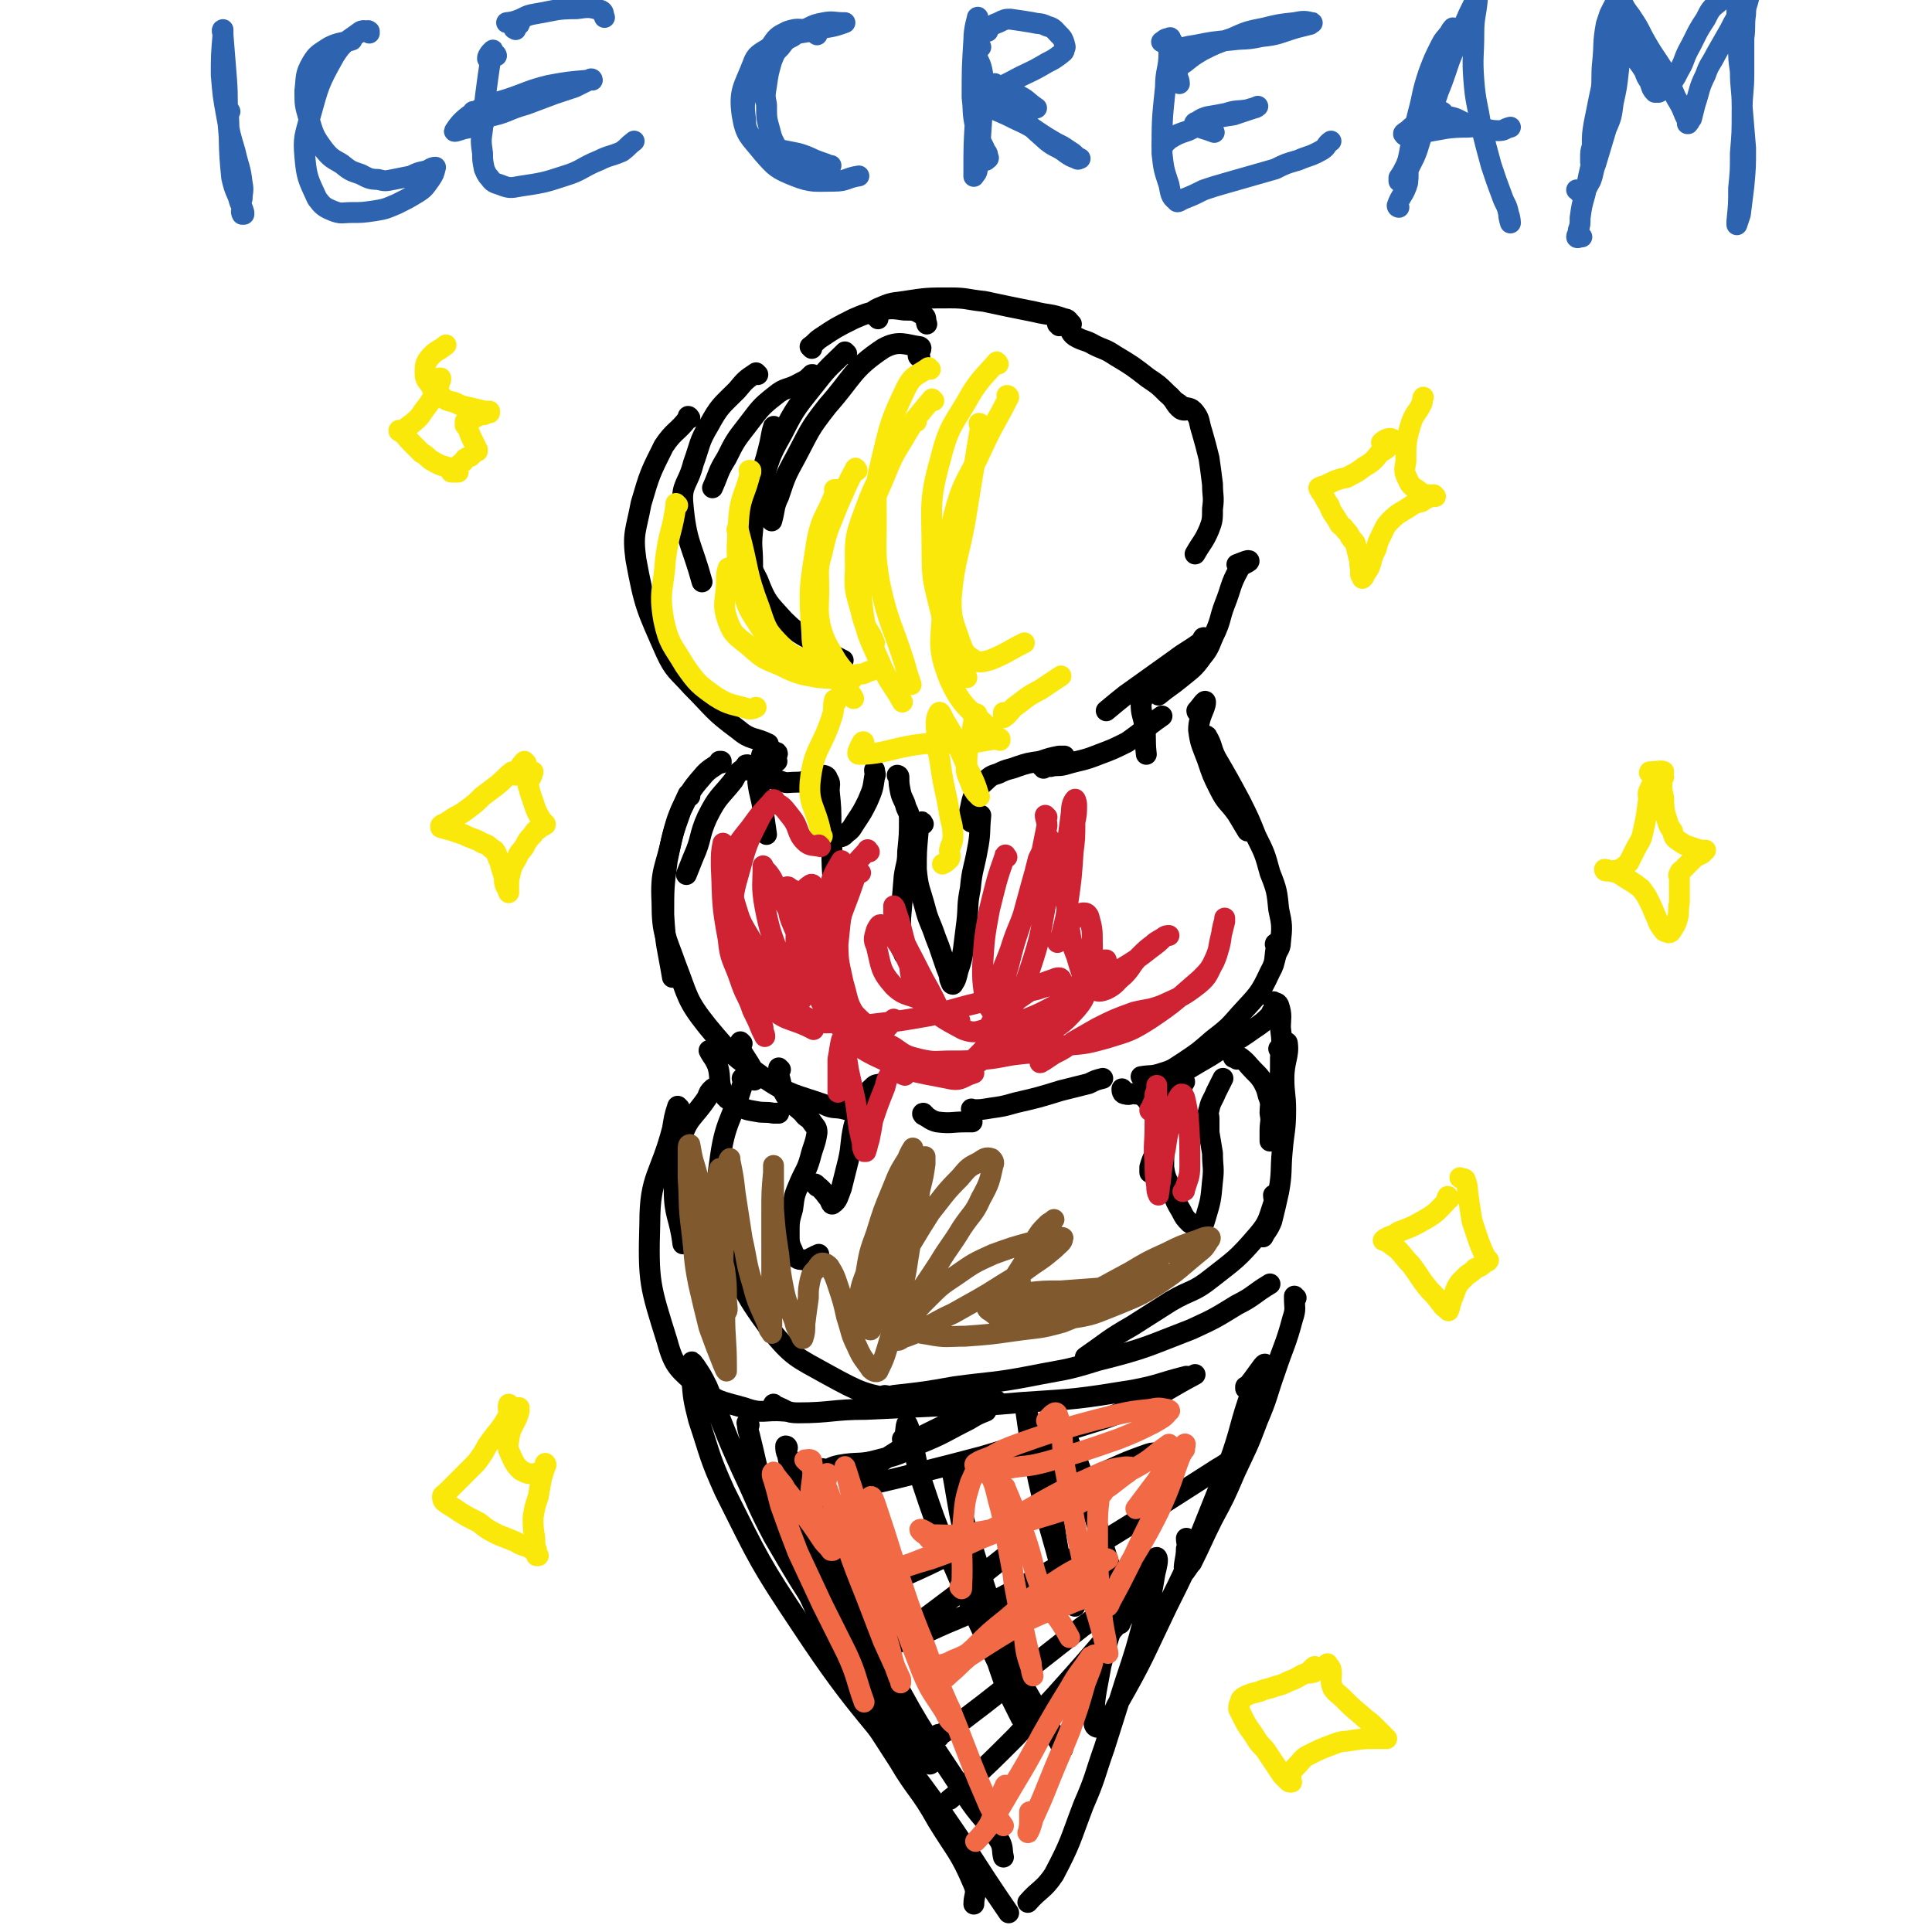 <svg viewBox='0 0 1109 1109' version='1.1' xmlns='http://www.w3.org/2000/svg' xmlns:xlink='http://www.w3.org/1999/xlink'><g fill='none' stroke='#000000' stroke-width='12' stroke-linecap='round' stroke-linejoin='round'><path d='M467,216c0,0 -1,-1 -1,-1 0,0 1,0 0,0 -3,3 -3,3 -7,5 -7,4 -8,2 -14,7 -9,7 -9,8 -16,17 -7,9 -7,9 -12,19 -5,8 -4,8 -8,17 '/><path d='M435,215c0,0 -1,-1 -1,-1 -6,4 -6,4 -11,10 -9,9 -10,9 -16,20 -6,10 -5,11 -9,22 -3,12 -7,12 -6,23 2,23 5,23 11,45 '/><path d='M396,240c0,0 -1,-1 -1,-1 0,0 1,0 0,1 -6,8 -8,7 -14,16 -8,16 -8,16 -13,33 -3,16 -5,17 -3,32 5,27 6,28 17,53 5,11 7,11 15,20 13,13 12,14 27,25 7,6 9,4 17,8 '/><path d='M466,200c0,0 -1,-1 -1,-1 0,0 0,0 0,0 3,-2 3,-3 6,-5 9,-6 9,-6 19,-11 7,-3 7,-3 15,-5 7,-1 7,-1 14,0 6,0 6,0 11,3 2,1 1,2 2,5 '/><path d='M504,183c0,-1 -1,-1 -1,-1 0,0 0,0 0,0 0,-1 -2,-1 -1,-3 0,-1 0,-1 2,-2 7,-3 7,-3 15,-4 13,-2 13,-2 27,-2 9,0 9,1 19,2 14,3 14,3 29,6 8,2 9,1 17,4 2,0 2,1 4,3 '/><path d='M608,187c0,0 0,-1 -1,-1 0,0 1,0 1,0 2,1 2,0 4,1 3,2 2,4 5,6 5,3 6,2 11,5 6,3 6,2 12,6 10,6 10,6 19,13 6,4 6,4 11,9 5,4 4,6 8,9 2,1 3,0 5,0 '/><path d='M675,231c0,0 -1,-1 -1,-1 1,1 2,1 4,3 4,2 5,0 8,4 3,4 2,5 4,11 2,7 2,7 4,15 1,7 1,7 2,15 0,7 1,7 0,14 0,6 0,7 -2,12 -3,7 -4,7 -8,14 '/><path d='M711,325c0,0 -1,-1 -1,-1 3,-1 7,-3 7,-2 0,1 -5,2 -6,5 -5,9 -4,10 -8,20 -3,8 -2,8 -5,15 -4,8 -3,9 -8,15 -5,7 -6,7 -12,12 -6,5 -7,5 -13,10 '/><path d='M692,367c0,0 -1,-1 -1,-1 -1,0 0,1 -1,2 -8,6 -8,5 -16,11 -14,10 -14,10 -28,20 -5,4 -5,4 -11,9 '/><path d='M446,437c0,0 -1,0 -1,-1 0,-2 2,-3 1,-4 -2,-1 -3,0 -6,-1 0,0 -1,-1 -1,0 -2,2 -2,2 -2,5 -1,7 -2,7 -2,13 1,8 2,8 3,16 1,7 1,7 2,14 '/><path d='M429,441c0,-1 -1,-1 -1,-1 0,-1 0,-1 1,-1 1,1 0,1 1,2 2,1 2,2 5,3 6,2 6,3 12,4 5,2 5,1 10,1 5,0 5,-1 9,-2 3,-1 3,-2 6,-2 2,0 3,1 3,2 2,3 1,3 1,7 1,10 1,10 1,20 1,14 0,14 1,29 0,3 1,3 2,6 '/><path d='M471,466c0,0 0,-1 -1,-1 0,0 1,0 1,1 2,3 1,4 4,7 3,4 3,5 6,7 2,1 3,0 5,-2 3,-2 3,-3 5,-6 4,-6 4,-6 7,-12 3,-7 3,-7 4,-14 1,-2 0,-2 0,-4 '/><path d='M516,446c0,0 -1,-1 -1,-1 0,0 1,0 1,1 0,4 0,4 1,9 1,4 2,4 3,8 1,3 2,3 2,7 0,9 0,9 -1,19 0,7 -1,7 -2,14 -1,12 -1,12 -2,24 0,7 -1,7 -1,14 1,4 2,4 3,7 '/><path d='M530,473c0,0 -1,-2 -1,-1 -1,2 -2,3 -2,6 -1,11 -1,11 -1,21 1,11 2,11 5,22 2,8 3,8 6,17 2,5 2,5 4,11 2,6 2,6 4,11 0,2 0,2 1,4 0,1 1,1 1,1 2,-3 2,-4 3,-8 2,-6 2,-6 3,-12 1,-8 1,-8 2,-16 1,-9 0,-9 2,-19 1,-11 2,-11 4,-22 2,-10 1,-10 2,-20 '/><path d='M558,472c0,0 -1,0 -1,-1 -1,-1 -1,-1 -1,-3 2,-7 1,-7 4,-14 2,-3 3,-3 6,-6 3,-3 4,-3 7,-4 6,-3 6,-2 11,-4 6,-2 6,-2 13,-3 6,-2 6,-2 11,-3 2,0 2,0 3,0 '/><path d='M599,441c0,-1 -1,-1 -1,-1 0,0 0,0 0,0 3,0 3,0 5,0 4,-1 4,0 8,-1 10,-3 10,-2 20,-6 8,-3 8,-3 16,-7 10,-7 10,-8 20,-15 '/><path d='M659,398c0,0 0,-2 -1,-1 -1,3 -2,3 -3,7 0,6 1,6 2,12 1,8 0,8 1,17 '/><path d='M428,442c-1,-1 -1,-2 -1,-1 -3,2 -4,3 -6,7 -8,10 -9,9 -15,21 -5,11 -3,12 -8,23 -2,5 -2,5 -4,10 '/><path d='M414,438c0,0 0,-1 -1,-1 0,0 1,0 1,0 -5,4 -7,4 -11,9 -7,8 -7,9 -12,19 -5,14 -5,14 -8,29 -2,15 -2,16 -2,31 1,18 2,18 5,36 '/><path d='M396,457c0,0 -1,-1 -1,-1 -5,11 -6,12 -9,24 -4,19 -7,19 -6,38 0,18 2,19 8,36 7,18 6,20 18,35 14,17 15,17 33,30 15,10 17,9 34,15 6,3 6,1 13,3 '/><path d='M688,409c0,0 -1,0 -1,-1 2,-2 5,-7 5,-5 0,4 -4,8 -4,16 1,8 2,9 5,17 3,9 3,9 7,17 4,8 5,7 10,14 3,5 3,5 6,10 '/><path d='M692,424c0,-1 -1,-1 -1,-1 0,-1 2,-1 2,0 3,5 2,6 5,12 7,12 7,12 14,25 5,10 5,10 9,20 5,10 5,10 8,21 4,10 4,11 5,21 2,9 2,10 1,19 0,4 -2,4 -3,9 '/><path d='M733,543c0,-1 0,-1 -1,-1 0,-1 1,0 1,0 -2,8 0,9 -4,16 -6,13 -7,13 -17,24 -7,8 -7,8 -16,15 -8,7 -8,7 -17,13 -5,3 -5,4 -12,6 -6,2 -6,1 -12,2 '/><path d='M731,582c0,0 -1,-1 -1,-1 0,0 1,0 0,1 -5,5 -5,5 -11,9 -11,8 -12,7 -24,15 -12,7 -12,7 -23,14 -7,4 -7,4 -13,8 '/><path d='M426,599c0,0 -1,-1 -1,-1 0,1 0,2 0,4 3,6 4,6 7,12 1,3 0,3 1,6 '/><path d='M408,604c0,0 -1,-1 -1,-1 2,4 3,4 5,9 2,7 0,9 3,15 2,5 4,4 8,7 5,3 5,3 11,4 5,1 5,0 10,1 2,0 2,0 3,0 '/><path d='M448,614c0,0 -1,-1 -1,-1 0,1 0,2 0,4 2,6 1,7 4,12 4,6 5,5 10,10 2,3 3,2 5,5 2,3 3,3 3,6 -1,7 -2,7 -4,15 -2,7 -3,7 -6,14 -3,7 -3,7 -4,15 -2,7 -2,7 -2,14 0,5 0,6 2,10 1,3 2,5 5,5 4,1 5,-1 10,-3 '/><path d='M469,681c0,-1 -2,-2 -1,-1 3,2 4,3 7,7 2,2 2,5 3,4 3,-2 3,-4 5,-9 2,-8 2,-8 4,-16 2,-9 1,-10 3,-19 2,-7 1,-7 4,-14 2,-5 3,-5 7,-9 2,-2 2,-1 5,-2 '/><path d='M531,640c-1,0 -1,-1 -1,-1 -1,0 0,1 0,1 4,2 4,3 8,4 8,1 8,0 16,0 2,0 2,0 4,0 '/><path d='M559,638c-1,-1 -1,-1 -1,-1 -1,-1 0,0 0,0 5,0 5,0 11,-1 7,-1 7,-1 14,-3 13,-3 13,-3 26,-7 8,-2 8,-2 16,-4 4,-2 4,-2 8,-3 '/><path d='M645,626c0,0 -1,-1 -1,-1 0,1 0,3 2,3 3,1 3,-1 6,0 3,0 4,1 6,3 2,3 3,3 4,7 2,4 1,4 2,9 0,5 1,5 0,10 -1,7 -2,6 -4,13 0,1 0,1 0,3 '/><path d='M678,625c0,0 -1,0 -1,-1 1,-1 3,-4 3,-3 -1,2 -3,4 -5,9 -3,7 -3,7 -4,15 -3,12 -3,12 -3,25 1,7 2,7 5,14 2,6 2,6 5,11 2,4 2,4 5,7 2,1 3,3 5,2 3,0 3,-2 4,-5 3,-10 3,-10 4,-21 1,-8 0,-8 0,-16 -1,-6 -1,-6 -2,-12 0,-2 0,-2 0,-4 0,-2 0,-2 0,-4 0,-2 -1,-3 0,-5 1,-5 2,-5 4,-10 2,-4 2,-4 4,-8 '/><path d='M710,608c0,-1 -1,-1 -1,-1 0,-1 0,0 0,0 0,0 -1,0 -1,0 1,0 2,-1 4,0 4,3 4,4 8,8 3,3 3,3 5,6 2,4 2,4 3,8 2,5 1,5 1,10 1,5 0,5 0,10 0,3 0,3 0,6 1,0 1,0 1,0 2,-6 2,-7 3,-13 0,-6 0,-7 1,-13 1,-11 1,-11 1,-22 1,-9 1,-9 0,-17 0,-6 1,-7 -1,-13 -1,-2 -2,-1 -3,-2 '/><path d='M410,626c0,0 0,-2 -1,-1 -2,2 -2,2 -3,5 -8,12 -11,11 -15,24 -5,13 -4,14 -4,29 0,15 3,15 5,31 '/><path d='M390,636c0,0 -1,-1 -1,-1 -2,6 -2,7 -3,13 -7,27 -13,27 -13,54 -1,34 0,36 10,68 4,15 7,16 18,26 11,9 12,8 26,12 11,4 11,1 23,2 '/><path d='M427,620c0,0 -1,-1 -1,-1 0,0 1,0 1,1 -7,24 -11,23 -14,48 -3,20 -3,22 3,42 9,27 9,30 26,53 13,16 15,16 33,26 20,11 21,11 42,15 20,4 21,2 41,2 7,0 7,-1 14,-2 '/><path d='M735,603c0,-1 -1,-1 -1,-1 2,-2 5,-5 5,-3 1,7 -2,10 -2,20 0,9 1,9 1,18 0,12 -1,12 -2,24 -1,11 0,12 -2,23 -2,9 -2,9 -4,17 -2,5 -3,5 -5,9 '/><path d='M732,687c0,0 -1,-1 -1,-1 0,2 1,3 0,5 -3,9 -3,11 -9,18 -12,14 -13,14 -27,25 -10,8 -11,6 -23,13 -11,7 -11,7 -22,14 -14,8 -14,9 -27,18 '/><path d='M445,807c0,0 -1,0 -1,-1 0,0 0,1 1,1 6,2 6,4 13,4 19,0 20,-2 39,-2 22,-1 22,-1 43,-2 23,0 23,0 47,-2 31,-2 32,-2 63,-7 16,-3 15,-4 31,-8 '/><path d='M509,802c0,0 -2,-1 -1,-1 1,0 2,1 5,0 18,-2 18,-2 35,-5 22,-3 22,-2 43,-6 20,-4 20,-3 39,-9 28,-7 28,-8 54,-18 13,-6 13,-6 26,-14 10,-5 9,-6 19,-12 '/><path d='M744,745c-1,0 -1,-1 -1,-1 0,0 0,0 0,1 0,6 1,6 -1,12 -4,15 -5,15 -10,30 -5,14 -4,14 -10,28 -6,16 -6,15 -13,30 -6,14 -6,14 -13,27 -6,12 -6,13 -12,25 -2,2 -4,6 -4,5 -1,-3 1,-7 1,-13 1,-3 0,-3 0,-6 '/><path d='M716,797c0,0 -1,-1 -1,-1 0,0 0,1 0,1 6,-7 10,-14 11,-14 1,0 -4,7 -7,14 -8,22 -6,22 -14,44 -8,20 -8,20 -16,40 -9,21 -9,21 -19,41 -14,29 -13,29 -29,57 -3,6 -3,8 -8,12 -2,1 -5,1 -5,-2 0,-15 1,-16 4,-33 4,-15 4,-16 10,-31 7,-14 8,-13 17,-26 2,-3 4,-5 5,-5 1,1 0,5 -1,9 -2,12 -2,12 -6,25 -5,19 -5,19 -11,37 -6,19 -6,19 -12,38 -6,17 -5,17 -12,33 -8,21 -7,21 -17,40 -6,9 -8,8 -15,16 '/><path d='M430,818c-1,-1 -2,-2 -1,-1 0,4 1,5 2,10 4,16 3,16 9,31 6,18 7,18 16,34 13,23 13,23 27,46 7,11 7,11 15,22 4,7 5,7 9,13 1,1 2,3 2,3 -2,-2 -3,-4 -6,-8 -7,-8 -7,-8 -13,-17 -8,-11 -9,-10 -17,-22 -15,-23 -15,-23 -29,-47 -10,-19 -9,-19 -18,-38 -11,-24 -10,-24 -20,-48 -3,-6 -3,-6 -7,-12 -1,-1 -2,-3 -2,-2 -1,3 -1,4 0,8 1,13 1,13 4,25 7,21 6,21 15,41 20,40 20,41 44,77 35,53 39,50 76,101 22,31 21,32 43,64 '/><path d='M444,850c0,0 -1,-1 -1,-1 0,0 1,0 1,0 4,17 1,18 7,34 17,43 18,43 38,83 12,23 13,23 27,45 10,17 12,16 22,34 11,18 13,18 21,37 2,5 0,6 0,11 '/><path d='M473,844c0,0 0,0 -1,-1 0,0 1,1 1,1 4,-1 4,-2 9,-3 11,-2 11,0 22,-3 12,-3 12,-3 23,-9 15,-6 15,-7 29,-14 5,-3 5,-3 10,-5 0,-1 2,-2 1,-2 -1,0 -3,1 -5,2 -6,2 -6,2 -11,4 -9,4 -9,4 -17,8 -10,5 -10,5 -19,11 -11,7 -11,7 -22,15 -2,2 -5,4 -4,5 2,1 5,0 11,-1 13,-3 13,-3 25,-6 20,-5 20,-5 39,-10 23,-7 23,-6 46,-14 21,-7 22,-6 42,-15 18,-8 17,-9 34,-18 '/><path d='M489,911c0,-1 0,-1 -1,-1 0,-1 0,0 1,0 4,1 4,2 8,1 10,-2 11,-2 21,-6 25,-11 25,-12 49,-25 19,-10 18,-10 37,-19 16,-9 16,-9 32,-17 11,-5 11,-5 22,-9 3,-1 3,-1 5,-1 '/><path d='M583,889c0,0 0,-2 -1,-1 -3,3 -3,4 -7,7 -30,24 -33,25 -61,47 -1,1 2,1 4,0 8,-2 8,-2 16,-6 15,-7 15,-6 31,-14 21,-11 21,-11 41,-22 22,-12 22,-12 43,-25 25,-16 25,-16 50,-32 7,-4 7,-5 14,-9 '/><path d='M539,997c0,-1 -2,-1 -1,-1 1,-1 2,0 3,-1 13,-8 12,-8 24,-17 14,-11 14,-11 28,-22 14,-11 14,-11 28,-22 11,-8 11,-8 22,-16 6,-4 9,-6 12,-7 2,0 0,3 -1,5 -7,10 -7,10 -14,18 -17,20 -17,20 -34,39 -11,12 -12,12 -23,24 -14,14 -14,14 -28,27 -5,5 -5,5 -10,9 '/><path d='M452,831c0,0 0,-1 -1,-1 0,2 0,3 1,5 2,10 2,10 6,19 7,22 6,23 16,44 15,33 16,33 33,65 9,16 9,16 18,31 5,9 9,14 9,18 1,2 -5,-1 -8,-5 -11,-14 -13,-14 -20,-31 -18,-47 -16,-48 -31,-97 -3,-9 -4,-15 -4,-19 0,-2 2,3 4,7 6,18 5,18 12,36 11,29 10,30 24,57 19,36 21,36 43,70 9,14 11,13 20,27 2,4 1,5 2,9 '/><path d='M519,827c0,0 -1,0 -1,-1 0,0 1,1 1,1 1,-4 1,-12 2,-9 4,9 3,16 8,32 7,21 7,21 15,41 9,21 9,21 18,41 10,21 10,21 20,42 2,6 2,6 4,11 1,1 0,1 0,1 -4,-8 -4,-8 -8,-16 -7,-20 -7,-20 -13,-40 -7,-25 -6,-25 -12,-51 -4,-18 -4,-23 -7,-37 0,-2 1,2 2,5 3,14 2,14 6,28 11,34 10,35 23,68 7,19 7,19 17,36 6,11 7,10 14,21 1,2 1,2 2,4 '/><path d='M590,812c0,0 -1,-1 -1,-1 0,0 0,0 0,0 1,7 1,7 2,14 5,25 5,25 11,50 4,14 4,14 8,29 3,9 4,9 7,18 0,0 0,0 0,0 -3,-7 -3,-6 -5,-13 -3,-14 -4,-14 -6,-28 -2,-17 -2,-17 -3,-35 -1,-12 -1,-13 0,-25 0,-4 1,-9 2,-8 5,4 6,9 10,18 7,15 6,16 11,32 7,23 7,23 14,46 2,8 3,8 5,16 0,4 -1,4 -2,7 '/><path d='M528,205c0,0 -1,0 -1,-1 0,-2 3,-4 1,-5 -8,-1 -12,-4 -21,1 -18,12 -17,16 -32,33 -11,14 -10,14 -18,29 -6,11 -6,11 -10,23 -3,6 -2,7 -4,14 '/><path d='M486,203c0,0 -1,-1 -1,-1 -8,8 -9,8 -16,17 -11,14 -12,14 -20,30 -8,14 -7,14 -12,30 -4,12 -4,13 -5,26 -1,9 0,9 0,18 0,3 0,3 0,7 '/><path d='M445,246c0,0 -1,-2 -1,-1 -1,3 -1,4 -2,9 -6,26 -11,26 -14,53 -1,13 1,14 7,26 5,13 6,13 15,23 10,10 11,8 23,16 5,4 5,4 11,7 '/></g>
<g fill='none' stroke='#FAE80B' stroke-width='12' stroke-linecap='round' stroke-linejoin='round'><path d='M536,230c0,0 -1,-1 -1,-1 -9,11 -10,11 -17,24 -12,20 -14,19 -22,41 -6,16 -5,17 -5,33 -1,14 1,14 4,27 2,8 4,7 7,15 '/><path d='M534,212c-1,0 -1,-1 -1,-1 -7,5 -9,4 -13,12 -9,19 -9,20 -14,41 -4,16 -3,17 -3,34 0,19 -1,19 2,37 5,23 7,23 14,45 2,7 2,7 4,13 '/><path d='M526,242c0,0 -1,-1 -1,-1 0,0 0,0 0,0 -7,13 -9,13 -15,27 -8,20 -10,20 -14,41 -3,19 -3,20 -1,39 2,16 3,16 10,32 5,12 7,12 13,23 '/><path d='M431,271c0,0 -1,-1 -1,-1 0,0 1,0 1,0 -3,14 -6,14 -7,28 -1,19 -2,20 2,39 3,13 4,13 11,24 5,9 7,8 14,16 3,3 3,3 5,6 '/><path d='M389,290c0,0 -1,0 -1,-1 0,0 0,1 0,1 -2,15 -4,15 -6,31 -1,17 -4,18 -1,35 3,14 5,14 12,26 7,10 8,11 18,18 8,5 9,4 19,7 2,0 2,0 4,-1 '/><path d='M424,305c0,0 0,0 -1,-1 0,0 1,1 1,1 6,22 4,23 12,44 4,12 4,13 13,22 6,6 8,6 16,8 5,1 5,-1 10,-2 '/><path d='M492,270c0,0 -1,-2 -1,-1 -5,9 -5,10 -10,21 -5,13 -6,13 -9,27 -3,10 -2,10 -2,21 0,11 -1,12 1,22 3,10 4,10 9,19 4,6 5,6 9,11 '/><path d='M480,282c0,0 -1,-1 -1,-1 0,0 1,0 1,0 -5,15 -8,14 -11,29 -4,26 -5,27 -3,53 0,10 2,11 7,19 6,9 8,8 15,16 1,1 1,1 2,3 '/><path d='M419,327c-1,0 -1,-1 -1,-1 -1,3 -1,4 -1,7 0,12 -3,13 1,24 3,8 5,8 12,14 8,7 8,7 18,11 10,5 11,5 22,7 11,1 12,0 23,-2 4,0 3,-1 7,-2 '/><path d='M563,244c0,0 -1,0 -1,-1 0,0 1,0 1,1 -4,24 -4,25 -8,49 -4,26 -7,26 -9,51 0,12 1,12 5,24 2,5 2,7 7,10 4,3 5,2 10,1 10,-4 10,-5 20,-10 '/><path d='M573,209c0,0 -1,-2 -1,-1 -7,8 -8,8 -14,17 -10,18 -13,18 -18,38 -7,25 -5,27 -5,54 0,17 1,17 5,34 3,13 5,12 10,25 3,6 3,6 5,13 '/><path d='M579,228c0,0 0,-1 -1,-1 0,0 1,0 1,1 -7,14 -8,14 -15,29 -8,18 -11,18 -16,37 -7,28 -7,28 -7,57 -1,19 -3,21 4,39 9,20 14,17 29,35 '/><path d='M496,427c0,0 0,-2 -1,-1 -1,2 -4,7 -2,7 15,0 19,-4 37,-6 12,-1 12,0 23,0 11,-1 11,-2 21,-3 '/><path d='M561,411c0,0 0,-2 -1,-1 -1,1 -1,2 -1,4 -2,12 -4,12 -4,24 -1,5 0,6 2,11 1,3 1,3 3,6 1,1 3,3 2,2 -2,-7 -3,-9 -7,-17 -3,-7 -3,-7 -6,-14 -3,-6 -3,-6 -6,-11 -2,-3 -3,-7 -4,-6 -2,3 -2,7 -1,14 0,9 1,9 2,17 2,14 3,14 5,27 1,6 2,6 2,13 0,4 -1,4 -2,8 0,3 1,3 0,5 -2,2 -2,2 -4,3 '/><path d='M480,403c-1,0 -1,-2 -1,-1 -1,3 0,4 -1,8 -6,20 -11,19 -13,39 -1,13 3,14 6,28 0,1 0,1 1,3 '/><path d='M577,410c0,0 0,-1 -1,-1 0,1 0,3 0,3 3,-2 3,-3 6,-6 7,-5 7,-6 15,-10 6,-4 6,-4 12,-8 '/></g>
<g fill='none' stroke='#CF2233' stroke-width='12' stroke-linecap='round' stroke-linejoin='round'><path d='M471,486c0,0 -1,0 -1,-1 0,0 1,1 1,1 -4,-1 -6,0 -9,-3 -5,-5 -3,-8 -8,-14 -4,-5 -5,-7 -9,-8 -4,0 -5,3 -8,7 -7,14 -8,15 -12,30 -4,14 -4,14 -5,28 0,12 0,13 4,24 3,9 3,11 9,17 6,6 8,6 15,8 6,1 6,-1 12,-1 '/><path d='M445,460c0,0 0,-1 -1,-1 -5,6 -6,6 -11,13 -7,10 -10,10 -12,22 -3,17 -1,18 2,36 3,13 4,13 8,25 5,11 2,14 10,22 10,10 13,7 26,14 '/><path d='M484,495c0,0 -1,-1 -1,-1 -4,7 -5,8 -7,16 -3,17 -5,17 -4,34 1,13 3,13 8,26 3,9 2,9 8,17 3,5 5,4 10,8 1,1 1,1 3,2 '/><path d='M494,501c0,0 -1,-1 -1,-1 -2,2 -2,3 -3,6 -6,18 -8,18 -11,37 -3,13 -2,14 1,27 1,8 1,10 7,15 7,6 10,6 19,6 4,0 4,-3 7,-6 '/><path d='M499,489c-1,0 -1,-2 -1,-1 -5,6 -7,6 -9,14 -6,19 -6,20 -8,40 0,11 1,12 3,22 3,10 2,11 7,19 5,8 7,7 14,13 0,0 0,0 0,0 '/><path d='M482,503c0,0 -1,-1 -1,-1 0,0 1,-1 1,0 -6,24 -11,25 -12,49 -1,14 0,16 7,27 11,15 15,13 29,25 2,2 3,2 5,3 '/><path d='M469,512c0,0 -1,-1 -1,-1 0,0 1,0 1,0 -1,13 -2,13 -2,26 0,15 -3,16 1,30 4,12 6,12 13,21 9,10 9,12 21,18 19,9 21,9 42,13 8,2 8,-1 15,-3 '/><path d='M578,492c-1,-1 -1,-2 -1,-1 -5,14 -5,15 -9,31 -3,16 -3,17 -4,33 0,7 0,8 1,15 1,5 1,6 4,10 1,3 3,2 6,3 1,0 0,-1 1,-2 '/><path d='M601,469c0,0 -1,-1 -1,-1 0,2 1,3 1,6 -2,10 -2,10 -4,20 -3,13 -4,13 -8,26 -4,13 -5,12 -9,25 -4,11 -5,11 -8,23 -1,6 -2,15 -1,13 2,-5 4,-14 8,-27 3,-12 3,-12 7,-24 3,-11 3,-11 6,-22 2,-7 2,-7 4,-15 2,-4 2,-4 3,-7 1,-2 1,-2 2,-4 0,-1 1,-1 1,-1 1,5 1,6 1,12 -1,11 0,11 -2,22 -4,21 -3,21 -10,42 -4,12 -5,12 -11,23 -4,8 -5,8 -11,16 -4,6 -4,6 -9,11 -2,3 -3,3 -6,6 0,1 -2,1 -2,1 2,0 3,-1 6,-2 7,-4 6,-4 13,-8 10,-6 10,-5 20,-11 13,-9 13,-9 25,-19 7,-5 6,-5 12,-11 3,-4 3,-4 6,-8 1,-2 1,-2 1,-4 0,0 -1,0 -1,0 -4,3 -4,3 -7,6 -6,6 -6,6 -12,12 -9,8 -9,8 -17,17 -3,3 -3,3 -7,7 -1,2 -2,2 -3,4 0,0 1,0 2,0 3,1 3,2 7,2 7,1 8,2 16,1 11,-1 11,-1 22,-4 13,-4 14,-4 25,-11 15,-10 15,-11 29,-23 5,-5 6,-6 9,-13 4,-10 2,-11 5,-21 0,-1 0,-1 0,-1 0,0 0,1 0,2 -1,4 -1,4 -2,8 -2,8 -1,8 -4,15 -4,7 -3,8 -9,13 -9,7 -10,7 -21,12 -8,3 -8,2 -16,4 -11,4 -11,4 -21,9 -7,4 -7,4 -14,8 -5,4 -5,4 -11,7 -3,2 -3,2 -6,4 -1,0 -1,1 -2,1 0,0 0,-1 0,-1 1,-1 1,-1 2,-2 2,-1 2,-1 4,-3 0,0 1,0 0,0 0,0 0,0 -1,0 -8,1 -8,0 -16,1 -10,1 -10,2 -20,3 -10,1 -10,1 -20,1 -9,0 -9,1 -18,-1 -8,-2 -8,-2 -15,-7 -8,-4 -7,-5 -14,-11 -9,-8 -9,-9 -18,-17 -4,-4 -4,-4 -8,-7 -3,-2 -3,-2 -5,-4 -2,-3 -2,-3 -3,-7 -1,-6 0,-6 0,-11 1,-7 1,-7 2,-14 1,-6 1,-6 1,-13 0,-4 1,-4 -1,-8 0,-1 -1,-2 -2,-1 -3,2 -4,3 -5,8 -3,8 -3,8 -3,17 0,9 -1,10 3,19 3,10 4,10 10,20 3,4 3,4 7,6 1,1 2,1 2,0 2,-4 1,-5 1,-10 -2,-10 -2,-10 -4,-20 -3,-10 -2,-10 -7,-19 -4,-9 -5,-9 -11,-16 -2,-2 -2,-2 -5,-3 0,-1 -1,-1 -1,-1 0,4 -1,5 0,10 1,7 1,7 4,14 4,9 4,9 9,17 5,7 5,7 10,14 3,5 3,5 6,10 1,1 2,2 2,2 0,0 -1,-1 -2,-2 -6,-8 -6,-9 -11,-18 -5,-8 -4,-8 -9,-17 -6,-12 -6,-12 -12,-23 -3,-6 -3,-6 -6,-12 -2,-3 -2,-3 -4,-5 -1,-1 -1,-2 -1,-2 0,10 -1,12 1,23 3,16 4,16 9,31 3,7 3,7 6,13 1,2 2,4 2,4 -1,1 -3,-1 -4,-2 -5,-5 -5,-5 -10,-10 -6,-8 -6,-8 -11,-17 -6,-10 -6,-10 -9,-20 -3,-10 -3,-11 -5,-21 -1,-6 0,-6 -1,-13 0,0 -1,-1 -1,-1 -1,5 -1,6 -1,13 1,21 0,21 4,42 1,12 3,12 7,24 3,9 4,8 7,17 3,6 3,6 5,11 1,2 1,2 2,4 0,0 0,0 0,0 0,-2 -1,-2 -1,-5 -4,-15 -4,-15 -7,-31 -3,-12 -3,-12 -6,-24 -2,-7 -2,-7 -4,-15 0,0 0,-1 0,0 1,1 1,2 1,4 3,7 3,7 5,13 4,10 4,10 9,19 5,8 4,9 11,16 8,8 8,8 18,13 8,3 8,2 16,2 10,1 10,2 19,1 17,-2 17,-2 34,-5 11,-3 11,-3 22,-6 9,-2 9,-3 18,-5 7,-1 7,-1 14,-2 5,-2 5,-1 10,-3 4,-1 4,-1 8,-3 2,-1 4,-2 3,-2 0,-1 -2,-1 -4,0 -6,2 -6,2 -11,5 -9,6 -9,6 -18,13 -4,3 -4,3 -7,7 -1,2 -2,3 -1,4 0,1 0,2 2,2 5,2 5,2 10,3 8,0 9,2 16,-1 12,-6 13,-6 22,-16 6,-7 5,-9 7,-19 3,-9 2,-9 2,-19 0,-7 0,-8 -2,-15 -1,-2 -2,-2 -3,-2 -2,0 -2,1 -4,2 -3,3 -3,3 -5,6 -3,3 -3,3 -4,6 -1,2 -1,2 -2,3 0,0 0,0 0,0 2,-3 2,-3 3,-7 2,-8 2,-8 3,-16 2,-14 2,-14 3,-29 1,-8 1,-8 1,-17 1,-5 1,-5 1,-10 0,-2 -1,-4 -1,-3 -1,1 -2,3 -2,7 -2,17 -3,17 -3,35 -1,13 0,14 1,27 2,11 1,11 5,21 3,10 3,12 9,18 3,3 5,2 8,1 6,-3 5,-4 10,-8 5,-5 4,-6 9,-11 4,-4 4,-4 8,-7 2,-2 3,-2 6,-4 1,-1 2,-1 3,-1 0,0 -2,0 -3,1 -3,3 -3,3 -7,6 -9,7 -9,7 -19,13 -8,5 -8,5 -16,9 -9,5 -9,5 -18,10 -10,5 -9,5 -19,9 -9,3 -9,3 -19,5 -8,1 -9,4 -17,1 -13,-7 -16,-8 -25,-21 -8,-11 -4,-13 -8,-27 -2,-7 -2,-8 -4,-15 -1,-3 -1,-3 -2,-6 0,-1 -1,-2 -1,-2 0,1 0,2 0,4 1,5 1,5 3,10 6,13 6,12 12,24 4,8 4,7 8,15 2,4 2,4 4,9 0,0 0,0 0,0 0,1 0,0 0,0 -2,-1 -2,-1 -3,-2 -4,-5 -4,-5 -6,-10 -4,-7 -4,-7 -8,-14 -4,-8 -3,-8 -8,-15 -4,-6 -4,-7 -9,-10 -1,-1 -2,1 -3,3 -1,4 -2,5 0,9 3,12 2,14 10,23 7,7 10,4 19,10 10,5 9,5 19,10 '/></g>
<g fill='none' stroke='#81592F' stroke-width='12' stroke-linecap='round' stroke-linejoin='round'><path d='M414,672c0,0 -1,-2 -1,-1 -1,3 -1,4 -1,9 -2,22 -4,22 -3,44 0,13 1,14 5,26 0,2 3,4 3,3 1,-1 0,-4 0,-8 0,-8 0,-8 -1,-16 -3,-14 -4,-14 -8,-27 -2,-8 -3,-8 -5,-17 -2,-8 -2,-8 -4,-15 -2,-6 -2,-8 -3,-13 -1,0 -1,1 -1,3 0,8 0,8 0,16 1,15 0,15 2,30 2,16 1,16 4,31 3,13 3,13 6,25 4,11 4,11 8,21 1,2 1,3 2,4 0,0 0,-2 0,-3 0,-15 -1,-15 -1,-30 -1,-17 -1,-17 -1,-33 1,-16 1,-16 1,-32 1,-10 1,-10 2,-19 0,-3 0,-4 1,-5 0,0 0,1 0,1 2,10 2,10 3,19 2,13 2,13 4,26 3,13 2,13 6,26 3,12 4,12 9,24 0,2 1,3 2,4 0,1 0,0 0,-1 0,-7 0,-7 0,-14 0,-13 0,-13 0,-27 0,-13 0,-13 0,-27 0,-12 0,-12 1,-23 0,-2 0,-3 0,-4 0,0 0,1 0,1 0,12 0,12 0,24 1,13 1,13 3,26 1,10 1,11 3,21 2,9 3,9 6,17 1,4 1,4 4,9 0,1 1,2 1,1 1,-3 1,-4 1,-8 1,-8 1,-8 2,-15 0,-5 0,-5 1,-10 1,-4 1,-4 4,-7 1,-2 2,-3 3,-3 2,0 3,1 4,2 3,5 3,5 5,11 3,9 3,9 5,18 3,9 2,9 6,17 3,7 4,7 8,13 1,1 3,2 4,1 4,-8 4,-9 7,-19 3,-12 3,-12 6,-25 4,-15 3,-15 6,-31 3,-15 3,-15 5,-29 2,-8 2,-8 3,-15 0,-2 0,-5 0,-4 -1,2 -2,4 -4,9 -4,11 -4,11 -7,21 -6,20 -6,20 -12,39 -2,10 -2,10 -5,20 -1,4 -1,4 -3,9 0,1 0,2 -1,1 0,-1 0,-2 0,-5 1,-7 0,-7 1,-14 3,-17 3,-17 8,-34 3,-12 3,-12 7,-24 3,-9 3,-9 7,-19 1,-4 2,-7 2,-8 0,0 -2,3 -3,6 -5,8 -5,8 -9,18 -5,12 -5,12 -9,25 -4,11 -4,11 -6,23 -3,8 -3,8 -4,17 -1,5 -1,6 -2,11 0,0 1,1 2,0 2,-1 2,-2 4,-4 9,-15 9,-15 19,-30 9,-14 9,-15 18,-29 8,-10 8,-11 17,-20 5,-6 5,-6 11,-9 3,-2 4,-3 7,-2 1,1 2,2 1,4 -2,9 -2,10 -7,19 -4,9 -5,8 -11,17 -6,10 -7,10 -13,20 -9,14 -10,14 -18,29 -4,5 -3,5 -6,11 0,2 -1,3 0,4 0,1 2,0 3,-1 6,-2 6,-2 11,-5 9,-4 9,-5 18,-9 14,-8 15,-8 29,-17 8,-5 9,-5 17,-11 6,-4 6,-4 12,-9 3,-3 5,-4 5,-6 1,-1 -2,-1 -4,0 -7,1 -7,0 -14,2 -11,3 -11,3 -22,7 -11,5 -11,5 -21,12 -9,6 -9,6 -16,13 -6,6 -6,6 -11,13 -1,1 -2,3 -1,4 4,3 6,3 12,4 10,2 11,1 21,1 14,-1 14,-1 28,-3 14,-2 14,-1 28,-5 10,-4 10,-4 20,-9 6,-3 6,-4 12,-8 2,-1 2,-2 3,-4 0,0 0,0 -1,0 -4,0 -4,0 -8,1 -13,1 -13,1 -27,2 -10,0 -10,0 -19,1 -7,1 -8,0 -14,2 -5,2 -7,3 -9,6 -1,1 0,2 2,3 4,3 4,4 9,4 18,1 18,2 35,0 15,-2 15,-3 28,-8 12,-5 13,-5 24,-12 12,-8 12,-9 23,-18 4,-3 4,-4 6,-7 1,-1 1,-2 0,-2 -3,0 -4,1 -7,2 -9,3 -9,3 -17,7 -11,5 -11,5 -21,11 -15,8 -14,8 -29,15 -8,4 -8,5 -16,6 -7,0 -9,1 -15,-3 -4,-2 -3,-5 -3,-10 -1,-6 0,-7 2,-14 2,-6 2,-6 6,-12 3,-5 3,-5 7,-9 2,-2 2,-1 4,-3 0,0 0,0 0,0 -5,7 -5,7 -9,14 -6,7 -6,7 -11,15 -5,8 -6,8 -10,16 -1,2 -3,3 -1,4 2,2 4,2 9,2 11,-1 11,0 22,-3 16,-4 16,-5 32,-10 15,-4 15,-4 29,-9 '/></g>
<g fill='none' stroke='#F26946' stroke-width='12' stroke-linecap='round' stroke-linejoin='round'><path d='M473,855c0,-1 -1,-1 -1,-1 0,0 1,0 1,0 1,-3 2,-6 2,-8 0,-1 -2,2 -4,2 0,0 0,0 0,0 2,3 2,3 4,7 6,16 5,16 11,32 5,14 5,14 11,29 5,13 5,13 10,26 5,11 5,11 10,22 0,1 0,2 0,2 0,0 0,-1 -1,-3 -3,-8 -3,-8 -5,-16 -4,-14 -4,-14 -8,-28 -4,-16 -4,-16 -8,-32 -4,-20 -4,-20 -9,-40 0,-2 -1,-6 -1,-5 1,2 2,6 4,12 5,16 4,16 9,31 7,19 7,19 16,37 7,16 8,16 16,31 6,11 7,11 13,23 3,6 3,6 5,12 0,1 0,2 0,2 -3,-2 -4,-4 -6,-8 -7,-11 -8,-11 -13,-23 -12,-31 -12,-32 -22,-64 -4,-15 -3,-15 -6,-30 -1,-3 -2,-6 -1,-6 1,0 2,3 3,6 5,15 5,15 10,31 9,25 8,25 18,49 8,23 9,23 18,45 9,23 9,24 19,47 3,6 4,5 8,11 '/><path d='M534,884c0,0 -1,-1 -1,-1 0,0 1,0 1,0 -3,-2 -6,-4 -6,-5 1,-1 4,2 7,3 12,0 12,1 23,-1 23,-4 23,-4 46,-11 13,-4 13,-5 25,-11 9,-5 8,-5 16,-11 3,-2 4,-3 5,-4 0,-1 -2,-1 -4,-1 -7,1 -7,1 -13,3 -11,5 -11,5 -22,10 -19,10 -19,11 -38,21 -12,6 -12,6 -24,11 -12,5 -12,5 -25,10 -2,1 -4,1 -5,2 0,0 1,0 2,0 6,-2 6,-2 13,-4 14,-5 14,-5 27,-11 20,-8 20,-8 39,-16 26,-12 26,-12 51,-25 11,-6 10,-7 20,-14 '/><path d='M537,958c0,-1 -1,-1 -1,-1 4,-2 6,-1 11,-4 8,-3 8,-4 16,-8 13,-9 13,-9 26,-18 13,-8 13,-8 25,-16 8,-6 8,-6 16,-12 3,-2 6,-4 6,-4 -1,-1 -5,0 -9,2 -8,3 -9,3 -17,8 -17,11 -17,11 -32,24 -10,8 -10,8 -19,17 -7,6 -6,6 -13,13 -2,2 -4,3 -4,4 0,1 2,-1 3,-2 6,-5 5,-5 11,-10 17,-11 17,-11 34,-21 11,-5 11,-5 23,-9 9,-4 9,-3 19,-6 '/><path d='M578,1026c0,0 -1,-2 -1,-1 -5,10 -4,11 -9,22 -3,5 -7,9 -8,10 0,0 4,-4 7,-8 7,-11 7,-11 14,-23 9,-15 9,-15 17,-30 8,-14 8,-14 16,-27 5,-9 6,-9 12,-18 1,0 2,-1 2,-1 -1,7 -2,8 -5,16 -4,14 -4,14 -9,28 -6,15 -6,14 -12,29 -4,10 -4,10 -9,21 -1,4 -2,7 -3,8 0,1 1,-3 1,-6 0,-3 0,-3 0,-6 '/><path d='M680,832c0,0 -1,-1 -1,-1 0,0 0,0 0,1 -7,18 -6,19 -14,36 -10,20 -11,19 -22,39 -3,6 -3,6 -6,13 -1,1 -1,2 -1,2 0,0 1,-1 1,-2 6,-11 6,-11 12,-23 7,-15 7,-15 14,-29 8,-17 8,-17 15,-33 2,-3 3,-7 2,-6 0,0 -2,3 -4,6 -6,8 -7,7 -12,15 -6,8 -6,8 -12,16 '/><path d='M568,844c0,0 -1,-1 -1,-1 0,0 1,1 1,1 -3,0 -6,0 -7,0 0,0 2,0 3,0 7,-1 7,0 14,-1 12,-2 12,-1 23,-4 21,-6 21,-6 41,-13 10,-4 10,-4 20,-9 5,-3 6,-3 9,-7 1,0 0,-1 -1,-1 -5,-1 -5,-1 -10,0 -10,1 -10,1 -19,3 -12,3 -12,3 -23,6 -17,5 -17,5 -34,11 -8,3 -8,3 -15,7 -5,2 -6,2 -9,4 -1,1 0,1 0,3 '/><path d='M552,912c0,0 -1,-1 -1,-1 0,0 1,1 1,1 1,-20 -1,-20 1,-40 1,-11 1,-11 4,-21 2,-4 2,-6 5,-8 2,-1 4,0 5,2 4,6 4,8 6,16 4,14 3,15 6,29 3,16 3,16 6,32 3,16 3,16 7,33 0,3 1,6 1,7 0,0 -1,-2 -1,-4 -3,-9 -3,-9 -4,-18 -3,-16 -3,-16 -6,-32 -2,-17 -2,-17 -3,-33 -1,-10 -1,-10 -2,-19 0,-1 0,-3 0,-2 5,12 6,14 11,27 6,17 4,18 11,34 6,13 8,12 15,25 '/><path d='M602,816c0,0 -2,0 -1,-1 2,-2 5,-6 6,-3 4,11 2,15 4,29 6,31 5,32 12,62 3,14 4,14 8,28 2,7 2,7 4,15 1,1 1,4 1,3 0,-1 -1,-3 -1,-7 -2,-10 -2,-10 -3,-20 -2,-22 -2,-22 -2,-44 0,-9 0,-9 1,-18 0,-2 1,-2 2,-3 '/><path d='M463,839c0,-1 -1,-1 -1,-1 1,0 4,-1 4,1 2,11 -2,13 0,25 1,7 4,6 7,13 2,4 2,4 4,9 1,2 1,2 1,4 0,0 -1,0 -1,0 -2,-3 -3,-3 -5,-6 -6,-9 -6,-9 -13,-18 -4,-6 -4,-6 -8,-11 -2,-4 -3,-4 -5,-7 -1,-1 -2,-3 -2,-3 -1,0 -1,2 0,4 2,7 2,7 4,15 5,14 5,14 10,27 7,15 7,15 14,30 7,14 7,14 14,28 6,13 5,14 10,28 '/></g>
<g fill='none' stroke='#2D63AF' stroke-width='12' stroke-linecap='round' stroke-linejoin='round'><path d='M132,64c0,0 -1,-2 -1,-1 1,18 0,20 2,39 2,9 3,8 6,17 0,2 -1,2 0,4 0,0 0,0 1,0 0,0 0,-1 0,-1 -1,-4 -2,-4 -3,-8 -1,-9 -2,-9 -3,-18 -2,-12 -2,-12 -3,-24 -1,-14 0,-14 -1,-27 -1,-13 -1,-13 -2,-25 0,-1 0,-3 0,-3 -1,0 0,2 0,3 -1,12 -1,12 -1,23 1,12 1,12 3,23 2,11 2,11 5,21 2,9 3,9 4,18 1,5 0,5 0,9 '/><path d='M212,19c0,-1 -1,-1 -1,-1 0,-1 1,0 1,0 -2,0 -3,-1 -5,0 -8,6 -10,6 -15,14 -9,16 -9,17 -14,35 -3,11 -4,12 -3,23 1,12 2,13 7,24 3,4 4,5 9,7 5,2 5,1 11,1 6,0 6,0 13,-1 6,-1 6,-1 13,-4 6,-3 6,-3 11,-6 5,-3 5,-4 8,-8 2,-3 2,-3 3,-7 0,0 0,0 0,0 -2,0 -3,1 -5,2 -5,1 -5,1 -9,3 -5,1 -5,1 -10,2 -5,1 -5,1 -9,0 -5,0 -6,-1 -10,-3 -6,-2 -6,-2 -11,-6 -5,-3 -6,-3 -10,-8 -6,-8 -6,-9 -9,-19 -2,-7 -2,-7 -2,-15 1,-8 0,-9 4,-16 3,-5 4,-5 10,-9 6,-3 7,-2 13,-4 '/><path d='M285,32c0,0 0,-1 -1,-1 -2,1 -4,3 -4,3 -1,-1 2,-5 3,-5 0,-1 -1,1 -1,3 -1,6 -1,6 -2,13 -2,15 -2,15 -3,29 -1,7 -1,7 0,14 0,4 0,4 1,9 1,2 1,3 3,5 2,3 3,3 6,4 5,2 6,2 11,1 13,-2 14,-2 26,-6 10,-3 10,-5 20,-9 6,-3 6,-2 13,-5 4,-3 3,-3 7,-6 '/><path d='M296,17c0,0 -1,-1 -1,-1 0,0 0,1 0,0 2,-1 4,-2 3,-3 -1,-1 -7,0 -7,0 -1,0 2,0 5,-1 6,-2 5,-3 11,-4 12,-2 12,-3 24,-3 7,-1 8,-1 14,1 2,1 1,2 2,4 '/><path d='M273,65c-1,0 -1,-1 -1,-1 -1,0 0,0 0,0 1,1 1,1 2,1 3,1 3,3 6,2 11,-2 11,-4 22,-7 8,-3 8,-3 16,-6 6,-2 6,-2 12,-4 4,-2 4,-2 8,-4 1,0 2,0 2,0 0,-1 -1,-1 -2,0 -12,1 -12,1 -23,3 -12,3 -12,4 -24,8 -10,3 -11,3 -20,8 -6,4 -8,7 -10,10 -1,1 2,0 5,-1 6,-1 6,-2 12,-4 '/><path d='M469,20c0,0 -1,-1 -1,-1 0,0 1,1 1,1 -2,-1 -2,-3 -5,-3 -6,0 -6,-1 -12,1 -6,3 -6,3 -10,9 -8,11 -8,12 -13,25 -2,8 -2,9 -1,17 0,5 1,6 4,11 2,3 3,3 7,4 4,2 4,1 9,2 5,1 5,1 10,2 7,2 7,3 13,5 3,1 3,1 5,2 1,0 1,0 1,0 0,0 0,0 0,0 -2,0 -2,0 -5,0 -3,0 -3,0 -7,-1 -4,0 -5,0 -9,-2 -3,-1 -3,-1 -6,-4 -3,-2 -3,-2 -5,-5 -2,-4 -2,-4 -3,-8 -2,-7 -2,-7 -2,-15 -1,-5 -1,-5 0,-11 1,-7 1,-7 3,-14 2,-5 2,-5 5,-8 3,-4 3,-4 7,-6 4,-3 4,-3 9,-5 4,-2 4,-2 9,-3 5,-1 6,0 11,0 1,0 1,0 1,0 -8,3 -8,2 -16,4 -7,2 -7,1 -14,3 -7,3 -7,3 -13,7 -6,4 -8,4 -10,10 -5,13 -8,15 -6,29 2,12 4,12 12,22 7,8 8,9 18,13 10,4 12,3 23,3 7,0 7,-2 14,-3 '/><path d='M563,27c0,0 -1,-1 -1,-1 -2,1 -3,1 -3,3 -1,1 1,1 1,2 2,5 3,5 4,11 1,9 0,9 0,18 -1,18 -1,19 -3,37 0,2 -1,3 -2,4 0,1 0,-1 0,-1 0,-17 0,-17 1,-33 0,-14 1,-14 1,-27 0,-11 0,-11 0,-22 0,-4 1,-9 0,-8 0,1 -2,6 -2,13 -1,16 -1,16 -1,33 1,8 0,8 2,17 2,6 2,6 5,12 1,3 2,2 2,5 1,1 0,1 -1,2 '/><path d='M567,18c0,0 -1,-1 -1,-1 3,-2 4,-3 7,-4 4,-2 4,-2 7,-2 7,1 7,1 13,2 4,1 4,0 8,2 4,1 4,2 7,5 2,2 2,2 3,5 0,1 1,2 0,3 0,2 -1,2 -2,3 -4,3 -4,3 -8,5 -10,6 -10,5 -21,11 -6,3 -6,3 -12,7 -5,3 -5,3 -9,6 0,0 0,0 0,0 0,0 0,0 0,0 2,1 2,0 3,1 5,1 5,1 9,2 7,3 7,3 13,6 9,4 9,5 17,10 5,3 5,3 9,5 3,2 3,2 6,4 2,2 2,2 4,3 0,0 0,0 0,0 0,0 0,0 0,0 -1,0 -1,1 -2,0 -3,-1 -3,-1 -6,-3 -5,-4 -6,-3 -11,-7 -9,-8 -9,-8 -18,-17 -4,-5 -4,-5 -8,-10 -2,-3 -1,-3 -3,-5 0,0 -1,-1 -1,-1 1,1 1,1 2,2 5,2 6,1 10,4 7,3 6,4 12,8 '/><path d='M672,23c0,-1 0,-2 -1,-1 -2,0 -3,1 -4,2 -1,0 1,0 2,1 1,2 2,2 2,5 0,10 -2,10 -2,20 -2,19 -2,19 -2,38 1,9 1,9 4,18 1,5 1,7 4,9 1,2 2,0 5,-1 5,-2 5,-2 11,-5 6,-2 6,-2 13,-4 7,-2 7,-2 14,-4 7,-2 7,-2 14,-4 6,-3 6,-3 13,-5 7,-3 7,-2 14,-6 3,-2 2,-3 5,-5 '/><path d='M673,24c0,0 -1,-2 -1,-1 -1,1 -3,4 -1,5 5,1 7,-1 15,-2 10,-2 10,-2 21,-3 8,-1 8,0 17,-2 10,-1 10,-2 20,-5 4,-1 4,-1 8,-2 1,-1 2,-1 1,-1 -4,-1 -5,-1 -10,0 -9,1 -9,1 -17,3 -10,2 -10,2 -19,6 -9,3 -9,3 -17,7 -5,3 -5,3 -10,7 -3,2 -4,2 -4,5 -1,3 1,4 1,7 '/><path d='M669,82c0,0 -1,-1 -1,-1 -1,1 -1,2 -1,2 1,0 2,-1 4,-3 5,-3 5,-3 11,-5 6,-3 6,-3 13,-6 6,-2 6,-2 13,-3 6,-2 6,-2 12,-4 1,0 2,-1 2,-1 -2,1 -3,1 -6,2 -6,1 -6,0 -12,2 -5,1 -5,1 -11,2 -3,1 -3,1 -6,3 -1,0 -2,1 -1,2 4,2 6,2 11,4 '/><path d='M803,119c0,0 -1,0 -1,-1 2,-6 4,-6 6,-13 1,-8 -1,-9 1,-17 2,-11 2,-11 5,-23 3,-11 2,-11 6,-23 3,-8 3,-8 7,-16 2,-4 2,-3 5,-7 1,-2 2,-3 2,-3 0,0 0,2 -1,3 -1,5 -1,5 -2,9 -2,10 -2,10 -4,20 -2,7 -2,7 -5,14 -2,7 -2,7 -5,14 -3,7 -2,7 -5,14 -2,4 -2,4 -4,8 -1,3 -1,3 -3,5 0,0 0,0 -1,0 0,0 0,0 0,1 0,0 0,0 -1,0 0,-1 0,-1 0,-2 2,-3 2,-3 4,-7 3,-8 3,-8 7,-16 4,-10 4,-10 9,-20 5,-12 5,-12 9,-24 4,-10 4,-10 8,-20 3,-7 3,-7 6,-13 1,-2 1,-2 1,-3 1,0 1,1 1,1 -1,10 -2,10 -2,19 0,13 -1,14 0,27 1,13 2,13 4,26 3,12 3,12 6,23 3,9 3,9 6,17 2,6 3,5 4,11 1,2 1,5 1,5 0,0 -1,-3 -1,-5 '/><path d='M819,67c0,0 -1,0 -1,-1 0,0 0,1 1,1 4,-1 4,-4 8,-3 2,0 2,3 4,4 3,2 3,1 6,2 2,1 2,1 4,2 1,0 1,0 2,0 1,1 1,1 1,0 -1,0 -1,-1 -2,-1 -5,-2 -5,-3 -10,-4 -5,0 -5,0 -10,1 -5,1 -5,1 -9,3 -3,2 -3,2 -5,4 -2,1 -3,2 -2,2 0,1 1,1 2,1 5,-1 5,-2 9,-2 13,-2 13,-3 26,-3 8,-1 9,2 17,2 4,0 3,-1 7,-2 '/><path d='M908,136c0,0 -1,-1 -1,-1 0,0 1,1 0,1 0,0 -2,1 -2,0 0,-1 1,-2 1,-4 1,-3 1,-3 1,-7 1,-7 1,-7 3,-14 3,-17 4,-17 7,-34 3,-15 3,-15 6,-30 3,-16 2,-16 6,-33 1,-4 1,-4 2,-8 0,-1 1,-2 1,-1 0,0 -1,1 -1,2 -3,7 -3,7 -5,13 -3,11 -3,11 -5,22 -3,14 -3,14 -6,29 -1,6 -1,6 -1,13 -1,3 -1,3 -1,7 0,1 0,2 0,2 0,0 1,0 1,-1 2,-4 2,-4 3,-8 1,-7 1,-7 2,-14 0,-8 0,-8 0,-17 1,-9 0,-9 1,-18 1,-10 0,-10 2,-21 1,-3 1,-3 2,-6 1,-2 1,-2 2,-4 1,-2 1,-2 2,-3 1,-1 1,-1 1,-2 0,-1 0,-1 0,-1 0,0 0,0 0,-1 0,0 0,0 0,0 1,1 0,-1 0,0 0,1 1,2 2,4 2,4 2,4 5,8 4,6 4,6 7,12 6,11 7,11 13,21 3,7 3,7 6,14 3,5 3,5 5,10 1,2 1,2 2,4 0,1 -1,1 0,1 0,0 0,0 0,0 1,-1 1,-2 2,-3 1,-4 1,-4 2,-8 3,-9 2,-9 6,-17 2,-6 3,-6 6,-12 4,-7 4,-7 8,-14 3,-6 3,-6 7,-11 2,-5 2,-5 5,-10 0,0 0,0 0,0 0,0 0,0 0,0 0,0 0,-1 -1,0 0,0 0,1 0,2 -1,5 -2,5 -2,10 -1,7 0,7 -1,14 0,10 0,10 0,20 0,11 -1,11 -1,22 0,12 0,12 -1,24 0,10 0,10 -1,20 0,9 0,9 -1,19 0,1 0,1 0,2 0,0 0,0 0,0 1,-3 1,-3 2,-6 1,-8 1,-8 2,-16 1,-11 1,-11 1,-22 -1,-12 -1,-12 -2,-24 0,-10 -1,-10 -1,-20 -1,-7 -1,-7 -1,-13 -1,-6 -1,-6 -1,-12 0,-4 0,-4 0,-8 0,-4 0,-4 1,-8 1,-4 1,-4 2,-8 0,-1 0,-1 0,-2 0,0 0,0 0,0 0,0 0,0 0,-1 -1,0 0,1 0,1 0,0 0,0 0,0 -3,2 -3,2 -6,4 -4,3 -4,3 -7,7 -5,4 -5,4 -8,10 -6,9 -5,9 -10,18 -3,6 -2,6 -5,11 -2,4 -2,4 -4,7 -2,3 -2,3 -5,4 -1,1 -1,1 -3,2 -1,0 -1,0 -2,0 -2,-2 -2,-3 -3,-6 -2,-3 -2,-3 -3,-6 -3,-5 -3,-4 -6,-9 -2,-4 -2,-4 -3,-8 -2,-5 -2,-5 -3,-11 -1,-6 -1,-6 -2,-13 -1,-5 -1,-5 -2,-11 0,-3 0,-3 -1,-5 0,-1 0,-1 0,-2 0,-1 0,-1 0,-1 0,0 0,0 0,0 0,3 0,3 0,5 1,10 2,10 2,19 1,9 1,9 1,17 0,9 0,10 -1,19 -1,9 -1,9 -3,18 -1,8 -1,8 -4,15 -3,10 -3,10 -6,20 -2,5 -1,5 -3,10 -2,3 -2,5 -5,7 -1,1 -1,-1 -3,-2 '/></g>
<g fill='none' stroke='#CF2233' stroke-width='12' stroke-linecap='round' stroke-linejoin='round'><path d='M661,638c-1,0 -1,-1 -1,-1 0,0 0,1 0,0 1,-1 1,-2 2,-4 1,-2 1,-3 1,-5 1,-2 1,-2 1,-5 0,0 0,0 0,0 0,2 0,3 0,6 -1,8 -1,8 -1,17 0,11 -1,11 0,21 0,7 0,7 1,14 0,2 0,3 1,5 0,0 0,-1 0,-1 1,-3 0,-3 1,-6 1,-10 1,-10 3,-20 1,-7 1,-7 3,-15 1,-5 1,-5 3,-11 1,-2 1,-3 3,-5 1,0 1,0 2,2 1,4 1,5 2,10 1,15 1,15 1,29 0,7 -1,7 -3,14 0,1 0,0 -1,1 '/><path d='M521,616c0,0 -1,-1 -1,-1 -1,1 0,3 -1,2 -2,0 -2,-3 -4,-3 -1,-1 -2,0 -3,1 -3,4 -3,5 -4,9 -4,10 -4,10 -7,19 -1,6 -1,6 -2,11 -1,3 -1,4 -2,7 -1,0 -1,0 -1,0 -1,-2 -1,-2 -1,-5 -1,-4 -1,-4 -2,-9 -1,-8 -1,-8 -2,-15 -2,-9 -2,-9 -4,-18 -1,-7 -1,-7 -3,-14 0,-1 0,-3 -1,-3 -1,4 -1,6 -2,11 0,9 0,9 0,19 '/></g>
<g fill='none' stroke='#FAE80B' stroke-width='12' stroke-linecap='round' stroke-linejoin='round'><path d='M794,255c0,-1 -1,-1 -1,-1 2,-2 5,-3 6,-2 1,0 0,1 -1,3 -2,3 -3,3 -6,5 -4,5 -4,5 -9,8 -4,3 -4,3 -8,5 -3,2 -3,1 -6,2 -3,1 -3,1 -5,2 -2,1 -2,1 -4,2 -1,0 -1,0 -3,1 0,0 0,0 0,0 -1,0 -1,0 0,0 0,1 1,1 1,2 3,4 2,4 5,8 1,3 1,3 3,6 2,3 2,3 3,5 2,2 2,1 3,3 2,2 2,2 3,4 1,2 2,2 3,4 1,4 1,4 2,8 1,3 0,3 1,6 0,2 0,2 0,4 1,1 1,2 1,2 0,0 0,0 1,-1 0,-1 0,-1 1,-2 2,-3 2,-3 3,-6 1,-4 1,-4 3,-8 1,-4 1,-4 3,-8 2,-4 2,-5 5,-8 5,-5 5,-4 11,-8 3,-2 3,-2 7,-3 3,-2 3,-2 6,-3 1,0 1,0 2,0 0,0 0,0 0,0 0,0 -1,0 -1,-1 0,0 0,1 0,1 -1,0 -2,0 -3,-1 -2,0 -2,0 -4,-1 -5,-4 -6,-3 -8,-8 -2,-4 -2,-5 -1,-10 0,-11 0,-12 3,-22 2,-6 3,-5 6,-11 1,-2 0,-2 1,-4 '/><path d='M302,438c0,0 -1,-1 -1,-1 -3,3 -3,5 -5,8 -1,0 -1,-2 -2,-2 -4,3 -4,4 -9,8 -4,3 -4,3 -8,6 -4,4 -4,4 -8,7 -4,3 -4,3 -8,5 -3,2 -3,2 -6,4 -1,0 -1,0 -2,1 0,1 0,1 0,1 3,1 4,1 7,2 3,1 3,1 6,2 6,3 6,2 11,5 3,1 3,1 5,3 2,1 2,1 3,3 1,3 1,3 2,5 1,4 1,4 2,7 1,3 0,3 1,6 1,2 1,2 2,4 0,0 0,0 0,0 0,0 0,0 0,0 0,1 0,0 0,0 0,0 0,0 0,0 0,-2 0,-2 0,-3 0,-4 0,-4 1,-8 1,-5 2,-5 4,-9 1,-3 2,-3 4,-6 2,-4 2,-4 5,-7 1,-2 1,-2 3,-3 1,-1 1,-1 3,-2 0,-1 0,-1 1,-1 0,0 0,0 0,0 0,0 0,0 0,0 0,1 0,0 0,0 0,0 0,0 0,0 -1,-1 -1,-1 -2,-2 -3,-5 -3,-5 -5,-11 -1,-3 -1,-3 -2,-6 0,-2 -1,-2 -1,-4 1,-3 2,-3 3,-7 '/><path d='M832,688c-1,0 -1,-2 -1,-1 -1,1 0,2 -1,3 -5,5 -5,6 -12,10 -7,4 -7,4 -15,7 -3,2 -3,2 -6,3 -2,1 -2,1 -3,2 0,0 0,0 0,0 0,0 0,0 0,0 0,0 0,0 1,0 3,2 3,2 7,5 4,4 4,5 8,9 6,8 5,8 11,15 3,3 3,3 6,7 1,1 1,2 3,3 1,1 1,1 1,1 0,0 0,0 0,0 1,1 0,0 0,0 0,0 0,0 0,0 0,0 0,0 0,0 0,0 0,0 1,-1 1,-4 1,-4 3,-9 1,-3 1,-3 3,-6 2,-2 2,-2 4,-4 3,-2 3,-2 5,-4 3,-1 3,-1 5,-3 1,-1 1,-1 2,-1 0,0 0,0 0,-1 0,0 0,0 0,0 1,1 0,0 0,0 0,0 0,1 0,0 0,0 -1,0 -1,-1 -2,-4 -2,-4 -4,-9 -2,-6 -2,-6 -4,-12 -1,-6 -1,-6 -2,-13 -1,-5 0,-6 -2,-11 -1,-1 -2,0 -3,-1 '/><path d='M293,807c0,0 -1,-1 -1,-1 -1,3 1,4 -1,8 -4,7 -5,7 -10,14 -3,4 -2,4 -5,8 -2,3 -2,3 -5,6 -4,4 -4,4 -9,9 -3,3 -3,3 -6,6 -1,1 -2,1 -2,2 0,1 0,2 1,3 4,3 5,3 9,6 5,3 5,3 11,6 5,4 5,4 11,7 5,2 5,2 10,4 3,2 4,2 7,3 2,1 2,1 4,3 1,1 1,1 1,2 1,0 1,0 1,0 0,0 0,0 0,0 0,0 -1,0 -1,0 0,0 1,0 1,0 -1,-1 -1,-1 -1,-3 -1,-3 -1,-3 -1,-7 -1,-6 -1,-6 -1,-12 1,-6 1,-6 3,-12 1,-6 1,-6 2,-11 1,-3 1,-3 2,-7 0,0 0,0 0,0 0,0 0,0 0,0 0,0 0,0 0,0 1,0 0,-1 0,-1 0,1 0,1 0,2 -1,1 -1,1 -2,2 -2,1 -2,2 -4,2 -4,0 -4,0 -8,-2 -3,-3 -3,-3 -5,-7 -2,-5 -3,-5 -2,-10 1,-9 4,-9 6,-17 0,-1 0,-1 0,-2 '/><path d='M948,444c0,0 -2,0 -1,-1 3,0 8,-1 8,0 0,3 -6,4 -8,10 -2,3 0,4 -1,8 -1,8 -1,8 -3,17 -1,5 -2,5 -4,9 -2,4 -2,4 -4,8 -2,2 -2,2 -5,4 -2,1 -2,0 -4,1 -2,0 -2,0 -4,0 -1,0 -1,-1 -1,-1 0,0 0,0 0,0 1,0 1,0 3,1 3,1 3,0 6,2 6,4 7,4 12,8 3,4 3,4 5,8 2,4 2,5 4,9 1,3 1,3 3,6 1,1 1,2 3,2 1,1 2,0 2,0 2,-3 3,-4 4,-8 1,-4 0,-4 1,-9 0,-4 0,-4 0,-8 0,-3 0,-3 0,-6 0,-1 -1,-2 0,-2 0,-2 1,-2 2,-3 2,-2 2,-2 3,-3 2,-2 2,-2 4,-4 2,-1 2,-1 4,-2 1,-1 1,-1 2,-2 0,0 0,0 0,0 0,0 0,0 0,0 -1,0 -1,0 -3,0 -3,-1 -3,-1 -6,-2 -3,-1 -3,-1 -6,-3 -3,-2 -3,-2 -4,-6 -3,-4 -2,-4 -4,-9 -1,-5 -1,-5 -1,-10 -1,-4 -1,-4 -1,-9 0,-1 0,-1 1,-3 '/><path d='M253,218c0,0 0,-1 -1,-1 0,0 1,0 1,0 -1,4 -1,5 -3,8 -2,4 -2,4 -4,7 -3,4 -3,4 -5,7 -3,3 -3,3 -7,6 -1,2 -1,2 -2,2 -1,1 -1,0 -2,0 -1,0 -1,0 -1,0 0,0 0,0 0,0 0,1 0,0 1,1 3,2 3,3 6,6 3,3 3,3 6,6 4,2 3,3 7,5 5,3 5,2 10,4 1,1 2,1 3,1 1,0 0,0 1,1 0,0 0,0 0,0 -1,0 -1,0 -1,0 0,0 -1,0 -1,0 -1,0 -1,0 -2,0 0,0 0,0 0,0 1,-1 1,-1 2,-1 2,-3 2,-3 5,-5 1,-2 1,-2 4,-3 1,-1 1,-1 2,-2 1,-1 1,-1 2,-1 0,0 0,0 0,-1 0,0 0,0 0,0 -1,-1 -1,-1 -1,-2 -1,-2 -1,-2 -2,-4 -1,-2 -1,-2 -2,-5 -1,-2 -1,-2 -2,-3 0,-1 0,-1 0,-1 0,-1 0,-1 0,-1 1,-1 2,-1 3,-2 2,0 2,0 4,-1 2,-1 2,-1 4,-1 1,-1 1,-1 3,-1 0,-1 0,-1 0,-1 0,0 0,0 0,0 -1,0 -2,0 -3,0 -4,-1 -4,-1 -8,-2 -5,-1 -5,-1 -9,-3 -4,-1 -5,-1 -8,-4 -3,-2 -4,-2 -6,-6 -2,-3 -3,-3 -3,-7 0,-4 0,-5 2,-8 4,-5 5,-4 10,-8 '/><path d='M755,958c0,-1 0,-2 -1,-1 -1,1 -2,2 -3,3 0,1 2,0 3,0 1,-1 2,-3 2,-3 -1,0 -3,1 -5,3 -6,2 -5,3 -11,5 -4,2 -4,2 -8,3 -5,2 -5,1 -9,3 -4,1 -5,1 -9,3 -1,1 -2,1 -2,3 -1,2 -1,2 -1,4 2,4 2,4 4,8 3,5 3,4 6,9 3,5 4,4 7,9 4,6 4,6 8,12 2,2 2,2 3,3 1,1 1,1 2,1 0,0 0,0 0,0 1,0 0,0 0,-1 0,-1 0,-1 0,-2 0,-1 0,-1 0,-2 1,-2 1,-2 3,-4 3,-3 3,-4 6,-6 8,-4 8,-4 16,-7 5,-2 5,-1 10,-2 7,-1 7,-1 13,-1 2,0 2,0 5,0 1,0 1,0 2,0 0,0 0,0 0,0 -1,-1 -1,-1 -2,-2 -3,-3 -3,-3 -5,-5 -4,-4 -4,-3 -7,-6 -6,-5 -6,-5 -11,-10 -3,-3 -4,-3 -6,-6 -2,-5 0,-6 -1,-11 -1,-2 -1,-1 -2,-3 '/></g>
</svg>